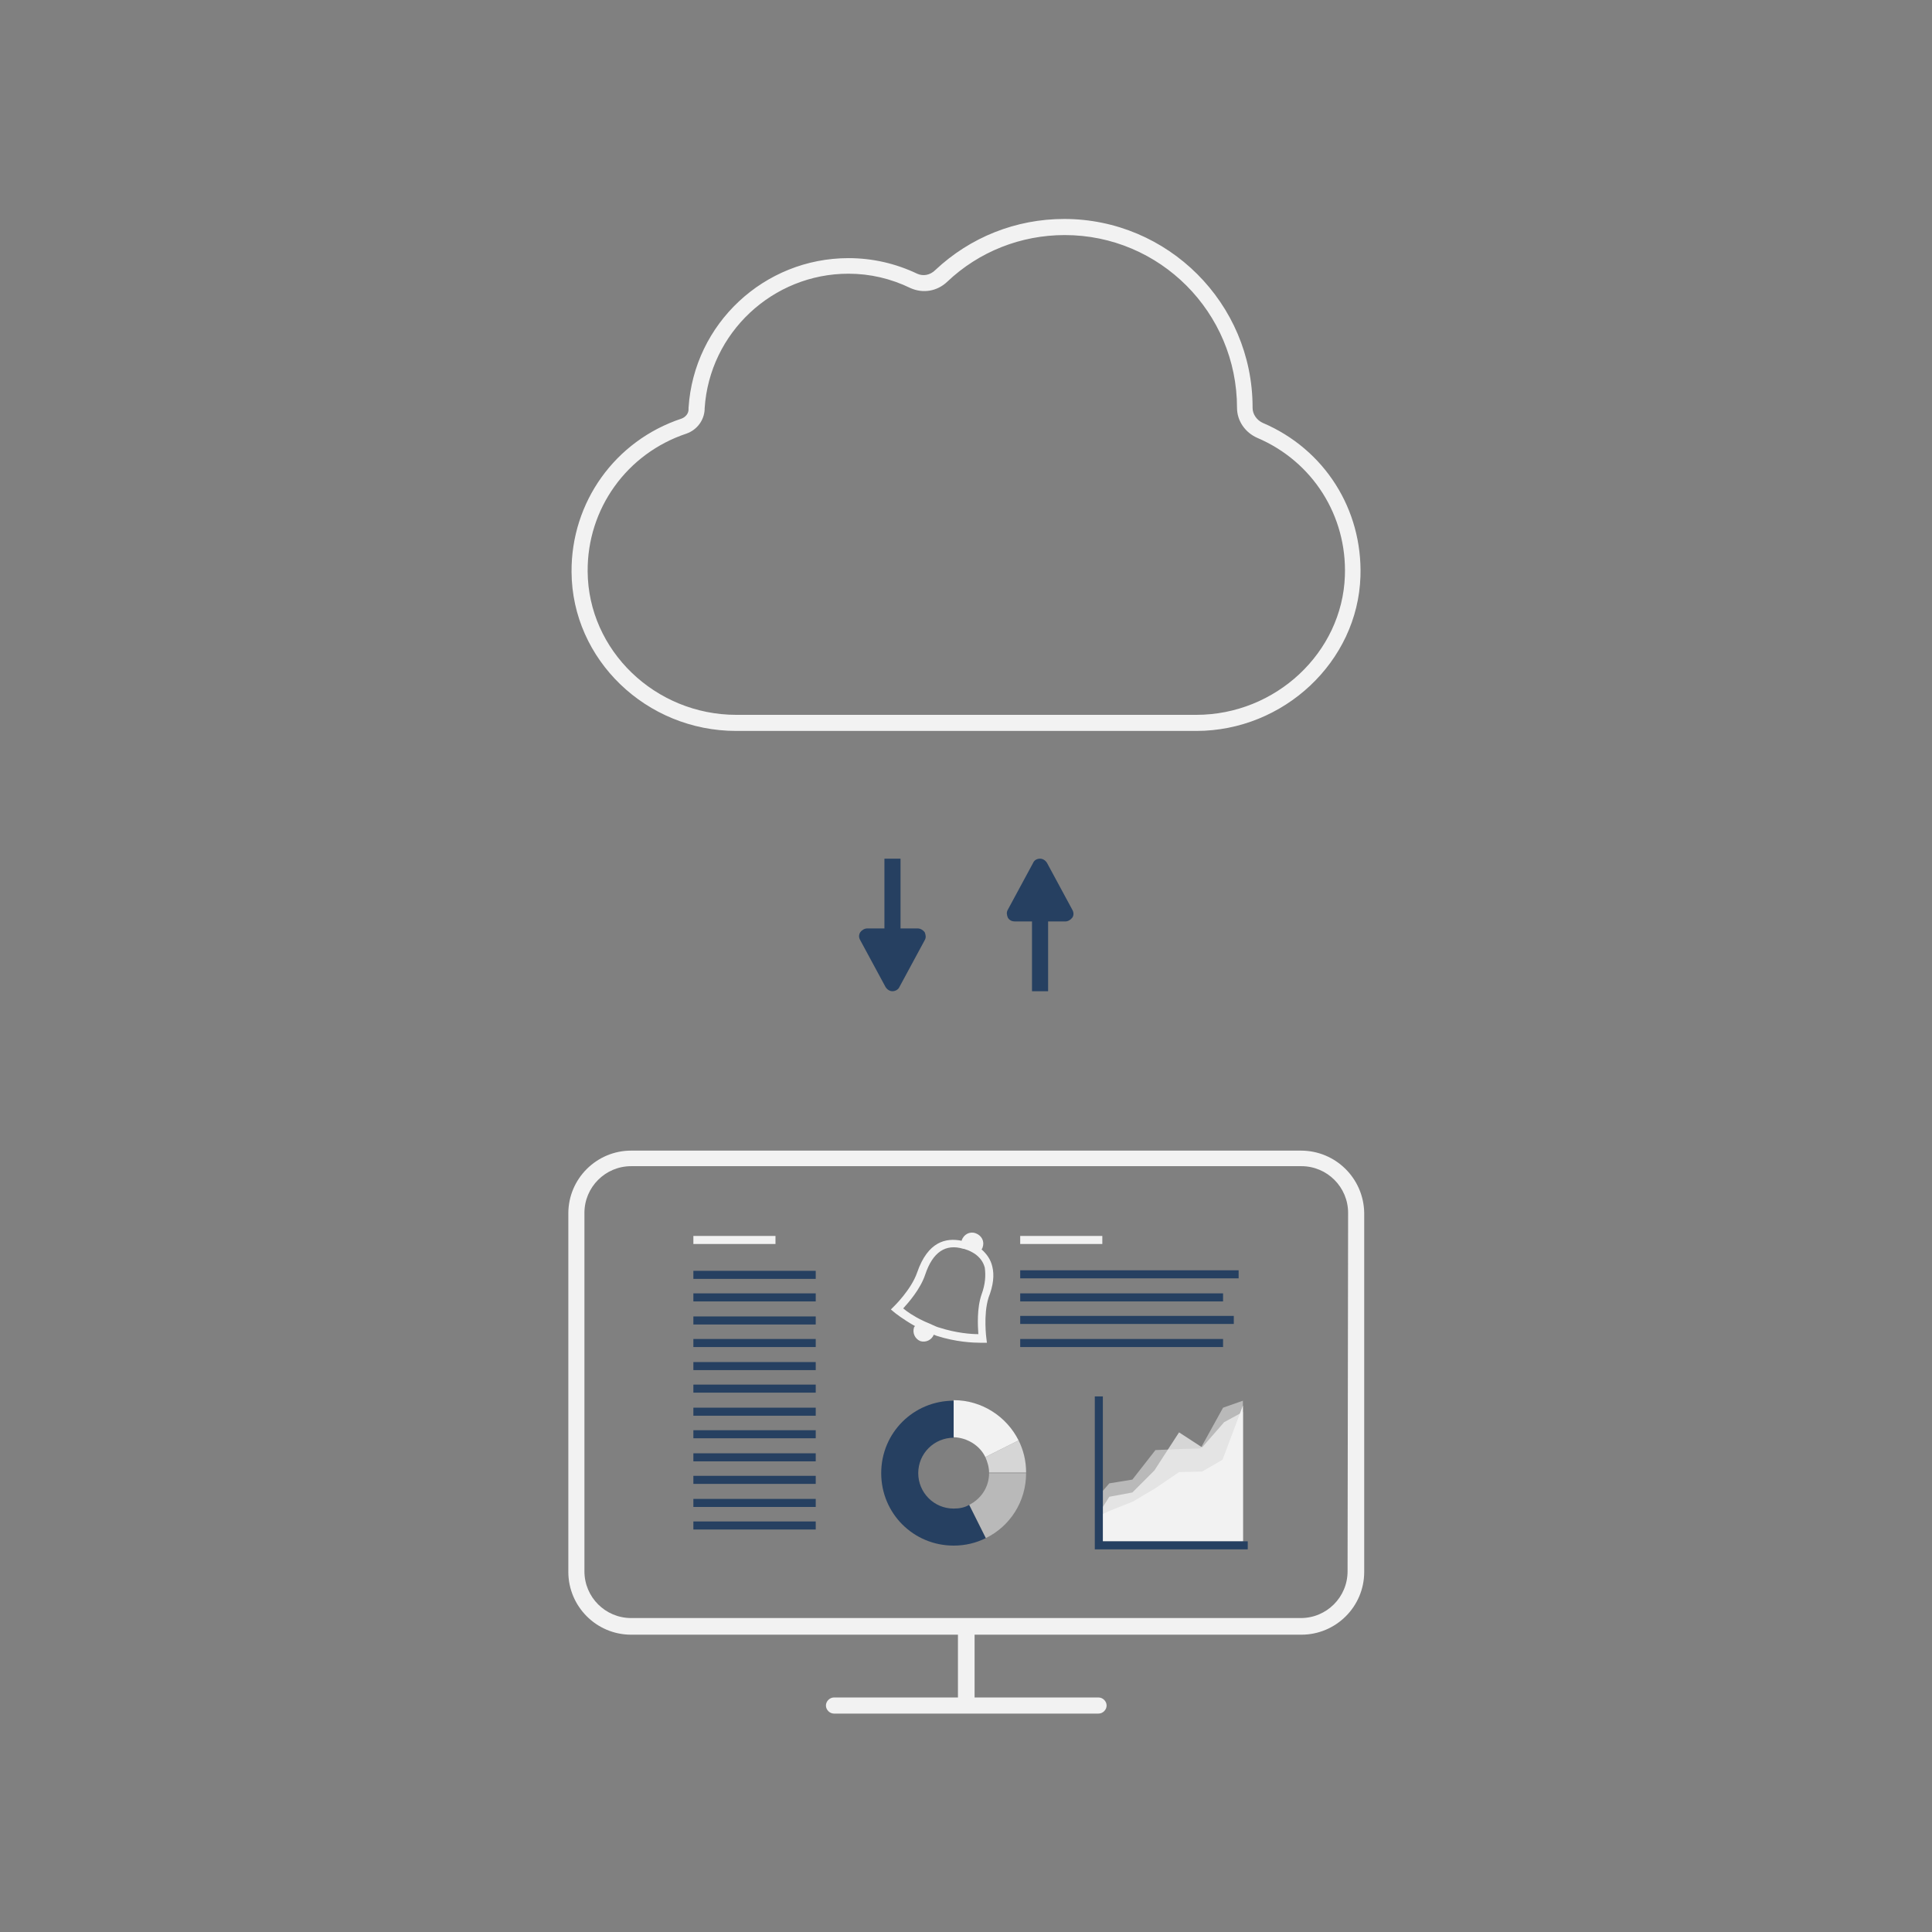 <svg version="1.1" id="HylbDMA_G" xmlns:svgjs="http://svgjs.com/svgjs" xmlns="http://www.w3.org/2000/svg" xmlns:xlink="http://www.w3.org/1999/xlink" x="0px" y="0px" viewBox="0 0 360 360" style="enable-background:new 0 0 360 360;"
preserveAspectRatio="xMinyMin"
>
    <rect x="0" y="0" width="360" height="360" fill="#808080" stroke="none"/>
    <style type="text/css">
        @-webkit-keyframes HJXgZDz0Oz_ryxS9f0dG_Animation{8.33%{-webkit-transform: translate(0px, -2px);transform: translate(0px, -2px);transform-box: fill-box;-webkit-transform-origin: 50% 50%;transform-origin: 50% 50%;}16.67%{-webkit-transform: translate(0px, 2px);transform: translate(0px, 2px);transform-box: fill-box;-webkit-transform-origin: 50% 50%;transform-origin: 50% 50%;}25%{-webkit-transform: translate(0px, -2px);transform: translate(0px, -2px);transform-box: fill-box;-webkit-transform-origin: 50% 50%;transform-origin: 50% 50%;}33.33%{-webkit-transform: translate(0px, 2px);transform: translate(0px, 2px);transform-box: fill-box;-webkit-transform-origin: 50% 50%;transform-origin: 50% 50%;}41.67%{-webkit-transform: translate(0px, -2px);transform: translate(0px, -2px);transform-box: fill-box;-webkit-transform-origin: 50% 50%;transform-origin: 50% 50%;}50%{-webkit-transform: translate(0px, 2px);transform: translate(0px, 2px);transform-box: fill-box;-webkit-transform-origin: 50% 50%;transform-origin: 50% 50%;}58.33%{-webkit-transform: translate(0px, -2px);transform: translate(0px, -2px);transform-box: fill-box;-webkit-transform-origin: 50% 50%;transform-origin: 50% 50%;}66.67%{-webkit-transform: translate(0px, 2px);transform: translate(0px, 2px);transform-box: fill-box;-webkit-transform-origin: 50% 50%;transform-origin: 50% 50%;}75%{-webkit-transform: translate(0px, -2px);transform: translate(0px, -2px);transform-box: fill-box;-webkit-transform-origin: 50% 50%;transform-origin: 50% 50%;}83.33%{-webkit-transform: translate(0px, 2px);transform: translate(0px, 2px);transform-box: fill-box;-webkit-transform-origin: 50% 50%;transform-origin: 50% 50%;}91.67%{-webkit-transform: translate(0px, -2px);transform: translate(0px, -2px);transform-box: fill-box;-webkit-transform-origin: 50% 50%;transform-origin: 50% 50%;}0%{-webkit-transform: translate(0px, -2px);transform: translate(0px, -2px);transform-box: fill-box;-webkit-transform-origin: 50% 50%;transform-origin: 50% 50%;}100%{-webkit-transform: translate(0px, -2px);transform: translate(0px, -2px);transform-box: fill-box;-webkit-transform-origin: 50% 50%;transform-origin: 50% 50%;}}@keyframes HJXgZDz0Oz_ryxS9f0dG_Animation{8.33%{-webkit-transform: translate(0px, -2px);transform: translate(0px, -2px);transform-box: fill-box;-webkit-transform-origin: 50% 50%;transform-origin: 50% 50%;}16.67%{-webkit-transform: translate(0px, 2px);transform: translate(0px, 2px);transform-box: fill-box;-webkit-transform-origin: 50% 50%;transform-origin: 50% 50%;}25%{-webkit-transform: translate(0px, -2px);transform: translate(0px, -2px);transform-box: fill-box;-webkit-transform-origin: 50% 50%;transform-origin: 50% 50%;}33.33%{-webkit-transform: translate(0px, 2px);transform: translate(0px, 2px);transform-box: fill-box;-webkit-transform-origin: 50% 50%;transform-origin: 50% 50%;}41.67%{-webkit-transform: translate(0px, -2px);transform: translate(0px, -2px);transform-box: fill-box;-webkit-transform-origin: 50% 50%;transform-origin: 50% 50%;}50%{-webkit-transform: translate(0px, 2px);transform: translate(0px, 2px);transform-box: fill-box;-webkit-transform-origin: 50% 50%;transform-origin: 50% 50%;}58.33%{-webkit-transform: translate(0px, -2px);transform: translate(0px, -2px);transform-box: fill-box;-webkit-transform-origin: 50% 50%;transform-origin: 50% 50%;}66.67%{-webkit-transform: translate(0px, 2px);transform: translate(0px, 2px);transform-box: fill-box;-webkit-transform-origin: 50% 50%;transform-origin: 50% 50%;}75%{-webkit-transform: translate(0px, -2px);transform: translate(0px, -2px);transform-box: fill-box;-webkit-transform-origin: 50% 50%;transform-origin: 50% 50%;}83.33%{-webkit-transform: translate(0px, 2px);transform: translate(0px, 2px);transform-box: fill-box;-webkit-transform-origin: 50% 50%;transform-origin: 50% 50%;}91.67%{-webkit-transform: translate(0px, -2px);transform: translate(0px, -2px);transform-box: fill-box;-webkit-transform-origin: 50% 50%;transform-origin: 50% 50%;}0%{-webkit-transform: translate(0px, -2px);transform: translate(0px, -2px);transform-box: fill-box;-webkit-transform-origin: 50% 50%;transform-origin: 50% 50%;}100%{-webkit-transform: translate(0px, -2px);transform: translate(0px, -2px);transform-box: fill-box;-webkit-transform-origin: 50% 50%;transform-origin: 50% 50%;}}@-webkit-keyframes ByWlbDM0_z_HkIecfRdf_Animation{16.67%{-webkit-transform: translate(0px, -2px);transform: translate(0px, -2px);transform-box: fill-box;-webkit-transform-origin: 50% 50%;transform-origin: 50% 50%;}25%{-webkit-transform: translate(0px, 2px);transform: translate(0px, 2px);transform-box: fill-box;-webkit-transform-origin: 50% 50%;transform-origin: 50% 50%;}33.33%{-webkit-transform: translate(0px, -2px);transform: translate(0px, -2px);transform-box: fill-box;-webkit-transform-origin: 50% 50%;transform-origin: 50% 50%;}41.67%{-webkit-transform: translate(0px, 2px);transform: translate(0px, 2px);transform-box: fill-box;-webkit-transform-origin: 50% 50%;transform-origin: 50% 50%;}50%{-webkit-transform: translate(0px, -2px);transform: translate(0px, -2px);transform-box: fill-box;-webkit-transform-origin: 50% 50%;transform-origin: 50% 50%;}58.33%{-webkit-transform: translate(0px, 2px);transform: translate(0px, 2px);transform-box: fill-box;-webkit-transform-origin: 50% 50%;transform-origin: 50% 50%;}66.67%{-webkit-transform: translate(0px, -2px);transform: translate(0px, -2px);transform-box: fill-box;-webkit-transform-origin: 50% 50%;transform-origin: 50% 50%;}75%{-webkit-transform: translate(0px, 2px);transform: translate(0px, 2px);transform-box: fill-box;-webkit-transform-origin: 50% 50%;transform-origin: 50% 50%;}83.33%{-webkit-transform: translate(0px, -2px);transform: translate(0px, -2px);transform-box: fill-box;-webkit-transform-origin: 50% 50%;transform-origin: 50% 50%;}0%{-webkit-transform: translate(0px, -2px);transform: translate(0px, -2px);transform-box: fill-box;-webkit-transform-origin: 50% 50%;transform-origin: 50% 50%;}100%{-webkit-transform: translate(0px, -2px);transform: translate(0px, -2px);transform-box: fill-box;-webkit-transform-origin: 50% 50%;transform-origin: 50% 50%;}}@keyframes ByWlbDM0_z_HkIecfRdf_Animation{16.67%{-webkit-transform: translate(0px, -2px);transform: translate(0px, -2px);transform-box: fill-box;-webkit-transform-origin: 50% 50%;transform-origin: 50% 50%;}25%{-webkit-transform: translate(0px, 2px);transform: translate(0px, 2px);transform-box: fill-box;-webkit-transform-origin: 50% 50%;transform-origin: 50% 50%;}33.33%{-webkit-transform: translate(0px, -2px);transform: translate(0px, -2px);transform-box: fill-box;-webkit-transform-origin: 50% 50%;transform-origin: 50% 50%;}41.67%{-webkit-transform: translate(0px, 2px);transform: translate(0px, 2px);transform-box: fill-box;-webkit-transform-origin: 50% 50%;transform-origin: 50% 50%;}50%{-webkit-transform: translate(0px, -2px);transform: translate(0px, -2px);transform-box: fill-box;-webkit-transform-origin: 50% 50%;transform-origin: 50% 50%;}58.33%{-webkit-transform: translate(0px, 2px);transform: translate(0px, 2px);transform-box: fill-box;-webkit-transform-origin: 50% 50%;transform-origin: 50% 50%;}66.67%{-webkit-transform: translate(0px, -2px);transform: translate(0px, -2px);transform-box: fill-box;-webkit-transform-origin: 50% 50%;transform-origin: 50% 50%;}75%{-webkit-transform: translate(0px, 2px);transform: translate(0px, 2px);transform-box: fill-box;-webkit-transform-origin: 50% 50%;transform-origin: 50% 50%;}83.33%{-webkit-transform: translate(0px, -2px);transform: translate(0px, -2px);transform-box: fill-box;-webkit-transform-origin: 50% 50%;transform-origin: 50% 50%;}0%{-webkit-transform: translate(0px, -2px);transform: translate(0px, -2px);transform-box: fill-box;-webkit-transform-origin: 50% 50%;transform-origin: 50% 50%;}100%{-webkit-transform: translate(0px, -2px);transform: translate(0px, -2px);transform-box: fill-box;-webkit-transform-origin: 50% 50%;transform-origin: 50% 50%;}}@-webkit-keyframes ByWlbDM0_z_Animation{16.67%{opacity: 0;transform-box: fill-box;-webkit-transform-origin: 50% 50%;transform-origin: 50% 50%;}25%{opacity: 1;transform-box: fill-box;-webkit-transform-origin: 50% 50%;transform-origin: 50% 50%;}33.33%{opacity: 0;transform-box: fill-box;-webkit-transform-origin: 50% 50%;transform-origin: 50% 50%;}41.67%{opacity: 1;transform-box: fill-box;-webkit-transform-origin: 50% 50%;transform-origin: 50% 50%;}50%{opacity: 0;transform-box: fill-box;-webkit-transform-origin: 50% 50%;transform-origin: 50% 50%;}58.33%{opacity: 1;transform-box: fill-box;-webkit-transform-origin: 50% 50%;transform-origin: 50% 50%;}66.67%{opacity: 0;transform-box: fill-box;-webkit-transform-origin: 50% 50%;transform-origin: 50% 50%;}75%{opacity: 1;transform-box: fill-box;-webkit-transform-origin: 50% 50%;transform-origin: 50% 50%;}83.33%{opacity: 0;transform-box: fill-box;-webkit-transform-origin: 50% 50%;transform-origin: 50% 50%;}0%{opacity: 0;transform-box: fill-box;-webkit-transform-origin: 50% 50%;transform-origin: 50% 50%;}100%{opacity: 0;transform-box: fill-box;-webkit-transform-origin: 50% 50%;transform-origin: 50% 50%;}}@keyframes ByWlbDM0_z_Animation{16.67%{opacity: 0;transform-box: fill-box;-webkit-transform-origin: 50% 50%;transform-origin: 50% 50%;}25%{opacity: 1;transform-box: fill-box;-webkit-transform-origin: 50% 50%;transform-origin: 50% 50%;}33.33%{opacity: 0;transform-box: fill-box;-webkit-transform-origin: 50% 50%;transform-origin: 50% 50%;}41.67%{opacity: 1;transform-box: fill-box;-webkit-transform-origin: 50% 50%;transform-origin: 50% 50%;}50%{opacity: 0;transform-box: fill-box;-webkit-transform-origin: 50% 50%;transform-origin: 50% 50%;}58.33%{opacity: 1;transform-box: fill-box;-webkit-transform-origin: 50% 50%;transform-origin: 50% 50%;}66.67%{opacity: 0;transform-box: fill-box;-webkit-transform-origin: 50% 50%;transform-origin: 50% 50%;}75%{opacity: 1;transform-box: fill-box;-webkit-transform-origin: 50% 50%;transform-origin: 50% 50%;}83.33%{opacity: 0;transform-box: fill-box;-webkit-transform-origin: 50% 50%;transform-origin: 50% 50%;}0%{opacity: 0;transform-box: fill-box;-webkit-transform-origin: 50% 50%;transform-origin: 50% 50%;}100%{opacity: 0;transform-box: fill-box;-webkit-transform-origin: 50% 50%;transform-origin: 50% 50%;}}@-webkit-keyframes HJXgZDz0Oz_Animation{14.44%{opacity: 0;transform-box: fill-box;-webkit-transform-origin: 50% 50%;transform-origin: 50% 50%;}16.67%{opacity: 1;transform-box: fill-box;-webkit-transform-origin: 50% 50%;transform-origin: 50% 50%;}25%{opacity: 0;transform-box: fill-box;-webkit-transform-origin: 50% 50%;transform-origin: 50% 50%;}33.33%{opacity: 1;transform-box: fill-box;-webkit-transform-origin: 50% 50%;transform-origin: 50% 50%;}41.67%{opacity: 0;transform-box: fill-box;-webkit-transform-origin: 50% 50%;transform-origin: 50% 50%;}50%{opacity: 1;transform-box: fill-box;-webkit-transform-origin: 50% 50%;transform-origin: 50% 50%;}58.33%{opacity: 0;transform-box: fill-box;-webkit-transform-origin: 50% 50%;transform-origin: 50% 50%;}66.67%{opacity: 1;transform-box: fill-box;-webkit-transform-origin: 50% 50%;transform-origin: 50% 50%;}75%{opacity: 0;transform-box: fill-box;-webkit-transform-origin: 50% 50%;transform-origin: 50% 50%;}83.33%{opacity: 1;transform-box: fill-box;-webkit-transform-origin: 50% 50%;transform-origin: 50% 50%;}85.56%{opacity: 0;transform-box: fill-box;-webkit-transform-origin: 50% 50%;transform-origin: 50% 50%;}0%{opacity: 0;transform-box: fill-box;-webkit-transform-origin: 50% 50%;transform-origin: 50% 50%;}100%{opacity: 0;transform-box: fill-box;-webkit-transform-origin: 50% 50%;transform-origin: 50% 50%;}}@keyframes HJXgZDz0Oz_Animation{14.44%{opacity: 0;transform-box: fill-box;-webkit-transform-origin: 50% 50%;transform-origin: 50% 50%;}16.67%{opacity: 1;transform-box: fill-box;-webkit-transform-origin: 50% 50%;transform-origin: 50% 50%;}25%{opacity: 0;transform-box: fill-box;-webkit-transform-origin: 50% 50%;transform-origin: 50% 50%;}33.33%{opacity: 1;transform-box: fill-box;-webkit-transform-origin: 50% 50%;transform-origin: 50% 50%;}41.67%{opacity: 0;transform-box: fill-box;-webkit-transform-origin: 50% 50%;transform-origin: 50% 50%;}50%{opacity: 1;transform-box: fill-box;-webkit-transform-origin: 50% 50%;transform-origin: 50% 50%;}58.33%{opacity: 0;transform-box: fill-box;-webkit-transform-origin: 50% 50%;transform-origin: 50% 50%;}66.67%{opacity: 1;transform-box: fill-box;-webkit-transform-origin: 50% 50%;transform-origin: 50% 50%;}75%{opacity: 0;transform-box: fill-box;-webkit-transform-origin: 50% 50%;transform-origin: 50% 50%;}83.33%{opacity: 1;transform-box: fill-box;-webkit-transform-origin: 50% 50%;transform-origin: 50% 50%;}85.56%{opacity: 0;transform-box: fill-box;-webkit-transform-origin: 50% 50%;transform-origin: 50% 50%;}0%{opacity: 0;transform-box: fill-box;-webkit-transform-origin: 50% 50%;transform-origin: 50% 50%;}100%{opacity: 0;transform-box: fill-box;-webkit-transform-origin: 50% 50%;transform-origin: 50% 50%;}}@-webkit-keyframes B1Be-wzCdz_Animation{0%{opacity: 0;transform-box: fill-box;-webkit-transform-origin: 50% 50%;transform-origin: 50% 50%;}12.22%{opacity: 0;transform-box: fill-box;-webkit-transform-origin: 50% 50%;transform-origin: 50% 50%;}16.67%{opacity: 1;transform-box: fill-box;-webkit-transform-origin: 50% 50%;transform-origin: 50% 50%;}83.33%{opacity: 1;transform-box: fill-box;-webkit-transform-origin: 50% 50%;transform-origin: 50% 50%;}87.78%{opacity: 0;transform-box: fill-box;-webkit-transform-origin: 50% 50%;transform-origin: 50% 50%;}100%{opacity: 0;transform-box: fill-box;-webkit-transform-origin: 50% 50%;transform-origin: 50% 50%;}}@keyframes B1Be-wzCdz_Animation{0%{opacity: 0;transform-box: fill-box;-webkit-transform-origin: 50% 50%;transform-origin: 50% 50%;}12.22%{opacity: 0;transform-box: fill-box;-webkit-transform-origin: 50% 50%;transform-origin: 50% 50%;}16.67%{opacity: 1;transform-box: fill-box;-webkit-transform-origin: 50% 50%;transform-origin: 50% 50%;}83.33%{opacity: 1;transform-box: fill-box;-webkit-transform-origin: 50% 50%;transform-origin: 50% 50%;}87.78%{opacity: 0;transform-box: fill-box;-webkit-transform-origin: 50% 50%;transform-origin: 50% 50%;}100%{opacity: 0;transform-box: fill-box;-webkit-transform-origin: 50% 50%;transform-origin: 50% 50%;}}@-webkit-keyframes B1Be-wzCdz_HyIcvGCuz_Animation{0%{-webkit-transform: translate(-180px, 0px);transform: translate(-180px, 0px);transform-box: fill-box;-webkit-transform-origin: 50% 50%;transform-origin: 50% 50%;}8.33%{-webkit-transform: translate(-180px, 0px);transform: translate(-180px, 0px);transform-box: fill-box;-webkit-transform-origin: 50% 50%;transform-origin: 50% 50%;}16.67%{-webkit-transform: translate(0px, 0px);transform: translate(0px, 0px);transform-box: fill-box;-webkit-transform-origin: 50% 50%;transform-origin: 50% 50%;}83.33%{-webkit-transform: translate(0px, 0px);transform: translate(0px, 0px);transform-box: fill-box;-webkit-transform-origin: 50% 50%;transform-origin: 50% 50%;}91.67%{-webkit-transform: translate(180px, 0px);transform: translate(180px, 0px);transform-box: fill-box;-webkit-transform-origin: 50% 50%;transform-origin: 50% 50%;}100%{-webkit-transform: translate(180px, 0px);transform: translate(180px, 0px);transform-box: fill-box;-webkit-transform-origin: 50% 50%;transform-origin: 50% 50%;}}@keyframes B1Be-wzCdz_HyIcvGCuz_Animation{0%{-webkit-transform: translate(-180px, 0px);transform: translate(-180px, 0px);transform-box: fill-box;-webkit-transform-origin: 50% 50%;transform-origin: 50% 50%;}8.33%{-webkit-transform: translate(-180px, 0px);transform: translate(-180px, 0px);transform-box: fill-box;-webkit-transform-origin: 50% 50%;transform-origin: 50% 50%;}16.67%{-webkit-transform: translate(0px, 0px);transform: translate(0px, 0px);transform-box: fill-box;-webkit-transform-origin: 50% 50%;transform-origin: 50% 50%;}83.33%{-webkit-transform: translate(0px, 0px);transform: translate(0px, 0px);transform-box: fill-box;-webkit-transform-origin: 50% 50%;transform-origin: 50% 50%;}91.67%{-webkit-transform: translate(180px, 0px);transform: translate(180px, 0px);transform-box: fill-box;-webkit-transform-origin: 50% 50%;transform-origin: 50% 50%;}100%{-webkit-transform: translate(180px, 0px);transform: translate(180px, 0px);transform-box: fill-box;-webkit-transform-origin: 50% 50%;transform-origin: 50% 50%;}}@-webkit-keyframes rJxfg-vzRuG_rk8MvGCdG_Animation{0%{-webkit-transform: translate(0px, 0px);transform: translate(0px, 0px);transform-box: fill-box;-webkit-transform-origin: 50% 50%;transform-origin: 50% 50%;}8.33%{-webkit-transform: translate(0px, -5px);transform: translate(0px, -5px);transform-box: fill-box;-webkit-transform-origin: 50% 50%;transform-origin: 50% 50%;}25%{-webkit-transform: translate(0px, 5px);transform: translate(0px, 5px);transform-box: fill-box;-webkit-transform-origin: 50% 50%;transform-origin: 50% 50%;}41.67%{-webkit-transform: translate(0px, -5px);transform: translate(0px, -5px);transform-box: fill-box;-webkit-transform-origin: 50% 50%;transform-origin: 50% 50%;}58.33%{-webkit-transform: translate(0px, 5px);transform: translate(0px, 5px);transform-box: fill-box;-webkit-transform-origin: 50% 50%;transform-origin: 50% 50%;}75%{-webkit-transform: translate(0px, -5px);transform: translate(0px, -5px);transform-box: fill-box;-webkit-transform-origin: 50% 50%;transform-origin: 50% 50%;}91.67%{-webkit-transform: translate(0px, 5px);transform: translate(0px, 5px);transform-box: fill-box;-webkit-transform-origin: 50% 50%;transform-origin: 50% 50%;}100%{-webkit-transform: translate(0px, 0px);transform: translate(0px, 0px);transform-box: fill-box;-webkit-transform-origin: 50% 50%;transform-origin: 50% 50%;}}@keyframes rJxfg-vzRuG_rk8MvGCdG_Animation{0%{-webkit-transform: translate(0px, 0px);transform: translate(0px, 0px);transform-box: fill-box;-webkit-transform-origin: 50% 50%;transform-origin: 50% 50%;}8.33%{-webkit-transform: translate(0px, -5px);transform: translate(0px, -5px);transform-box: fill-box;-webkit-transform-origin: 50% 50%;transform-origin: 50% 50%;}25%{-webkit-transform: translate(0px, 5px);transform: translate(0px, 5px);transform-box: fill-box;-webkit-transform-origin: 50% 50%;transform-origin: 50% 50%;}41.67%{-webkit-transform: translate(0px, -5px);transform: translate(0px, -5px);transform-box: fill-box;-webkit-transform-origin: 50% 50%;transform-origin: 50% 50%;}58.33%{-webkit-transform: translate(0px, 5px);transform: translate(0px, 5px);transform-box: fill-box;-webkit-transform-origin: 50% 50%;transform-origin: 50% 50%;}75%{-webkit-transform: translate(0px, -5px);transform: translate(0px, -5px);transform-box: fill-box;-webkit-transform-origin: 50% 50%;transform-origin: 50% 50%;}91.67%{-webkit-transform: translate(0px, 5px);transform: translate(0px, 5px);transform-box: fill-box;-webkit-transform-origin: 50% 50%;transform-origin: 50% 50%;}100%{-webkit-transform: translate(0px, 0px);transform: translate(0px, 0px);transform-box: fill-box;-webkit-transform-origin: 50% 50%;transform-origin: 50% 50%;}}#HylbDMA_G *{-webkit-animation-duration: 6s;animation-duration: 6s;-webkit-animation-iteration-count: infinite;animation-iteration-count: infinite;-webkit-animation-timing-function: cubic-bezier(0, 0, 1, 1);animation-timing-function: cubic-bezier(0, 0, 1, 1);}#H1Ge-PMRuM{fill: #264061;}#BJVl-wf0dz{fill: #264061;}#BJPl-PMCdz{fill: #F2F2F2;}#S1olZDM0uz{fill: #F2F2F2;}#BkpgWwMRuf{opacity: 0.75;fill: #F2F2F2;enable-background: new;}#S1kxxbDz0dz{opacity: 0.5;fill: #F2F2F2;enable-background: new;}#SkxexWPGAOG{fill: #264061;}#HkfgxZwGAdf{fill: #264061;}#HJ7eg-vGRuf{fill: #F2F2F2;}#r1EggWvfAdG{opacity: 0.5;fill: #F2F2F2;enable-background: new;}#SJHxe-PMR_M{opacity: 0.75;fill: #F2F2F2;enable-background: new;}#H1cll-wzROz{fill: none;}#Bkogl-vzAuz{fill: #F2F2F2;}#r12geWvfCdG{fill: #F2F2F2;}#r16xeZwz0Oz{fill: #264061;}#SJ0llWPG0_G{fill: #264061;}#H11WeZDGC_f{fill: #264061;}#BJxWxWDMA_M{fill: #264061;}#SJmZgbPGAdG{fill: #264061;}#B1VZlWPGAuG{fill: #264061;}#S1B-xZvMA_f{fill: #264061;}#Hk8bxZPfA_M{fill: #264061;}#r1P-gZvf0_G{fill: #264061;}#rJ_ZebwGAuM{fill: #264061;}#HktbgZDMA_z{fill: #264061;}#By5-lbvfRdf{fill: #264061;}#BJobxbDz0dM{fill: #264061;}#S1hWgbPGCuz{fill: #264061;}#r1aWlWwfAdz{fill: #264061;}#SkC-lWPz0dz{fill: #264061;}#rJJzeWwMA_z{fill: #F2F2F2;}#BkfMl-vGAuz{fill: #F2F2F2;}#rJxfg-vzRuG_rk8MvGCdG{-webkit-animation-name: rJxfg-vzRuG_rk8MvGCdG_Animation;animation-name: rJxfg-vzRuG_rk8MvGCdG_Animation;}#B1Be-wzCdz_HyIcvGCuz{-webkit-animation-name: B1Be-wzCdz_HyIcvGCuz_Animation;animation-name: B1Be-wzCdz_HyIcvGCuz_Animation;-webkit-animation-timing-function: cubic-bezier(0.42, 0, 0.58, 1);animation-timing-function: cubic-bezier(0.42, 0, 0.58, 1);}#B1Be-wzCdz{-webkit-animation-name: B1Be-wzCdz_Animation;animation-name: B1Be-wzCdz_Animation;-webkit-animation-timing-function: cubic-bezier(0.42, 0, 0.58, 1);animation-timing-function: cubic-bezier(0.42, 0, 0.58, 1);}#HJXgZDz0Oz{-webkit-animation-name: HJXgZDz0Oz_Animation;animation-name: HJXgZDz0Oz_Animation;}#ByWlbDM0_z{-webkit-animation-name: ByWlbDM0_z_Animation;animation-name: ByWlbDM0_z_Animation;}#ByWlbDM0_z_HkIecfRdf{-webkit-animation-name: ByWlbDM0_z_HkIecfRdf_Animation;animation-name: ByWlbDM0_z_HkIecfRdf_Animation;}#HJXgZDz0Oz_ryxS9f0dG{-webkit-animation-name: HJXgZDz0Oz_ryxS9f0dG_Animation;animation-name: HJXgZDz0Oz_ryxS9f0dG_Animation;}
    </style>
    <g id="BkelWvG0OM" class="">
        <g id="ByWlbDM0_z_HkIecfRdf" data-animator-group="true" data-animator-type="0">
            <g id="ByWlbDM0_z">
                <path id="H1Ge-PMRuM" d="M199.8,169.5l-4.7-8.7c-0.3-0.5-0.8-0.8-1.3-0.8c-0.6,0-1.1,0.3-1.3,0.8l-4.7,8.7&#10;&#9;&#9;&#9;c-0.3,0.5-0.2,1,0,1.5c0.3,0.5,0.8,0.7,1.3,0.7h3.2v13h3v-13h3.2c0.5,0,1-0.3,1.3-0.7S200.1,170,199.8,169.5z"/>
            </g>
        </g>
        <g id="HJXgZDz0Oz_ryxS9f0dG" data-animator-group="true" data-animator-type="0">
            <g id="HJXgZDz0Oz">
                <path id="BJVl-wf0dz" d="M171,173h-3.2v-13h-3v13h-3.2c-0.5,0-1,0.3-1.3,0.7c-0.3,0.5-0.3,1,0,1.5l4.7,8.7&#10;&#9;&#9;&#9;c0.3,0.5,0.8,0.8,1.3,0.8s1.1-0.3,1.3-0.8l4.7-8.7c0.3-0.5,0.2-1,0-1.5C172,173.3,171.5,173,171,173z"/>
            </g>
        </g>
    </g>
    <g id="B1Be-wzCdz_HyIcvGCuz" data-animator-group="true" data-animator-type="0">
        <g id="B1Be-wzCdz">
            <g id="SyUx-vfROM">
                <path id="BJPl-PMCdz" d="M242.4,214.4H117.6c-6.4,0-11.7,5.2-11.7,11.7v66.8c0,6.4,5.2,11.7,11.7,11.7h60.9v11.7&#10;&#9;&#9;&#9;h-23.1c-0.8,0-1.5,0.7-1.5,1.5s0.7,1.5,1.5,1.5h49.3c0.8,0,1.5-0.7,1.5-1.5s-0.7-1.5-1.5-1.5h-23.1v-11.7h60.9&#10;&#9;&#9;&#9;c6.4,0,11.7-5.2,11.7-11.7V226C254.1,219.6,248.9,214.4,242.4,214.4z M251.1,292.8c0,4.8-3.9,8.7-8.7,8.7H117.6&#10;&#9;&#9;&#9;c-4.8,0-8.7-3.9-8.7-8.7V226c0-4.8,3.9-8.7,8.7-8.7h124.9c4.8,0,8.7,3.9,8.7,8.7L251.1,292.8L251.1,292.8z"/>
                <g id="rJ_eZPMAOG">
                    <g id="SkKxbDfRdf">
                        <g id="r19eZvzAOz">
                            <polygon id="S1olZDM0uz" points="231.6,287.2 231.6,261.9 227.8,272 224,274.2 219.7,274.3 215.3,277.3 &#10;&#9;&#9;&#9;&#9;&#9;&#9;211.1,279.8 206.8,281.5 205.5,282.1 205.5,287.2 &#9;&#9;&#9;&#9;&#9;"/>
                            <g id="Hk3e-wfCdM">
                                <polygon id="BkpgWwMRuf" points="205.5,287.2 231.6,287.2 231.6,263.1 228.1,265 224,269.7 219.7,266.9 &#10;&#9;&#9;&#9;&#9;&#9;&#9;&#9;215.1,274 211,278.1 206.7,278.9 205.5,280.8 205.5,282.1 &#9;&#9;&#9;&#9;&#9;&#9;"/>
                                <g id="ByRx-wfCdz">
                                    <polygon id="S1kxxbDz0dz" points="231.6,287.2 231.6,261 227.9,262.3 223.7,269.9 219.9,270 215.3,270.2 &#10;&#9;&#9;&#9;&#9;&#9;&#9;&#9;&#9;211,275.7 206.7,276.4 205.5,277.8 205.5,287.2 &#9;&#9;&#9;&#9;&#9;&#9;&#9;"/>
                                    <polygon id="SkxexWPGAOG" points="205.5,287.2 205.5,260.2 204,260.2 204,288.7 232.5,288.7 232.5,287.2 &#9;&#9;&#9;&#9;&#9;&#9;&#9;&#10;&#9;&#9;&#9;&#9;&#9;&#9;&#9;&#9;"/>
                                </g>
                            </g>
                        </g>
                        <g id="H1bee-PzCOz">
                            <path id="HkfgxZwGAdf" d="M177.7,281.1c-3.7,0-6.6-3-6.6-6.6c0-3.7,3-6.6,6.6-6.6V261c-7.5,0-13.5,6-13.5,13.5&#10;&#9;&#9;&#9;&#9;&#9;&#9;s6,13.5,13.5,13.5c2.2,0,4.2-0.5,6-1.4l-3.1-6.2C179.8,280.9,178.8,281.1,177.7,281.1z"/>
                            <path id="HJ7eg-vGRuf" d="M183.6,271.5l6.2-3.1c-2.2-4.4-6.8-7.5-12.1-7.5v6.9&#10;&#9;&#9;&#9;&#9;&#9;&#9;C180.3,267.9,182.6,269.4,183.6,271.5z"/>
                            <path id="r1EggWvfAdG" d="M191.2,274.5h-6.9c0,2.6-1.5,4.8-3.7,5.9l3.1,6.2C188.2,284.4,191.2,279.8,191.2,274.5z"/>
                            <path id="SJHxe-PMR_M" d="M183.6,271.5c0.4,0.9,0.7,1.9,0.7,2.9h6.9c0-2.2-0.5-4.2-1.4-6L183.6,271.5z"/>
                        </g>
                    </g>
                    <g id="SJ8eebvzCuz">
                        <g id="BJPxg-wMRdz">
                            <g id="HkdelbDzRdz">
                                <g id="ryFgl-DzCOz">
                                    <path id="H1cll-wzROz" d="M172.9,246.2c0.4,0.1,0.7,0.4,0.9,0.7c0.4,0.2,0.8,0.3,1.3,0.5c3.1,1,5.9,1.2,7.2,1.2&#10;&#9;&#9;&#9;&#9;&#9;&#9;&#9;&#9;c-0.1-1.5-0.3-4.8,0.6-7.4c0.7-1.9,0.8-3.5,0.5-4.8c-0.3-1.1-0.9-2-1.9-2.6c-0.5-0.3-1-0.6-1.7-0.8c-0.1,0-0.2-0.1-0.4-0.1&#10;&#9;&#9;&#9;&#9;&#9;&#9;&#9;&#9;c-3.3-1-5.7,0.6-7.1,4.8c-0.9,2.7-3,5.1-4.1,6.3c0.7,0.5,2,1.4,3.7,2.3C172.3,246.1,172.6,246.1,172.9,246.2z"/>
                                    <path id="Bkogl-vzAuz" d="M184.9,236c-0.3-1.3-1-2.3-2-3.2c0.1-0.1,0.2-0.3,0.2-0.4c0.4-1.1-0.2-2.2-1.3-2.6&#10;&#9;&#9;&#9;&#9;&#9;&#9;&#9;&#9;c-1.1-0.4-2.2,0.2-2.6,1.3v0.1c-2.9-0.6-6.3,0.1-8.3,5.9c-1.1,3.2-4.3,6.3-4.3,6.3L166,244l0.6,0.5c0.1,0.1,1.6,1.3,3.9,2.6&#10;&#9;&#9;&#9;&#9;&#9;&#9;&#9;&#9;c-0.1,0.1-0.2,0.2-0.2,0.3c-0.3,1,0.2,2.1,1.2,2.5c1,0.3,2.1-0.2,2.5-1.2l0,0c0.2,0.1,0.3,0.1,0.5,0.2c3.7,1.2,7,1.3,8.1,1.3&#10;&#9;&#9;&#9;&#9;&#9;&#9;&#9;&#9;c0.3,0,0.4,0,0.5,0h0.8l-0.1-0.8c0,0-0.6-4.4,0.4-7.6C185.1,239.5,185.3,237.6,184.9,236z M182.9,241.2&#10;&#9;&#9;&#9;&#9;&#9;&#9;&#9;&#9;c-0.9,2.6-0.7,5.9-0.6,7.4c-1.3,0-4.1-0.2-7.2-1.2c-0.4-0.1-0.9-0.3-1.3-0.5c-0.6-0.3-1.2-0.5-1.8-0.8&#10;&#9;&#9;&#9;&#9;&#9;&#9;&#9;&#9;c-1.7-0.8-3-1.7-3.7-2.3c1-1.1,3.2-3.6,4.1-6.3c1.4-4.2,3.8-5.8,7.1-4.8c0.1,0,0.2,0,0.4,0.1c0.7,0.2,1.2,0.5,1.7,0.8&#10;&#9;&#9;&#9;&#9;&#9;&#9;&#9;&#9;c1,0.7,1.6,1.5,1.9,2.6C183.7,237.7,183.6,239.3,182.9,241.2z"/>
                                </g>
                            </g>
                        </g>
                        <rect id="r12geWvfCdG" x="190.1" y="230.3" width="15.3" height="1.5"/>
                        <rect id="r16xeZwz0Oz" x="190.1" y="236.7" width="40.7" height="1.5"/>
                        <rect id="SJ0llWPG0_G" x="190.1" y="245.2" width="39.8" height="1.5"/>
                        <rect id="H11WeZDGC_f" x="190.1" y="241" width="37.8" height="1.5"/>
                        <rect id="BJxWxWDMA_M" x="190.1" y="249.5" width="37.8" height="1.5"/>
                    </g>
                    <g id="BJ-be-vfC_f">
                        <g id="BkMZgWPMRuz">
                            <rect id="SJmZgbPGAdG" x="129.2" y="236.8" width="22.8" height="1.5"/>
                            <rect id="B1VZlWPGAuG" x="129.2" y="241" width="22.8" height="1.5"/>
                            <rect id="S1B-xZvMA_f" x="129.2" y="245.3" width="22.8" height="1.5"/>
                            <rect id="Hk8bxZPfA_M" x="129.2" y="249.5" width="22.8" height="1.5"/>
                            <rect id="r1P-gZvf0_G" x="129.2" y="253.8" width="22.8" height="1.5"/>
                            <rect id="rJ_ZebwGAuM" x="129.2" y="258" width="22.8" height="1.5"/>
                            <rect id="HktbgZDMA_z" x="129.2" y="262.3" width="22.8" height="1.5"/>
                            <rect id="By5-lbvfRdf" x="129.2" y="266.5" width="22.8" height="1.5"/>
                            <rect id="BJobxbDz0dM" x="129.2" y="270.8" width="22.8" height="1.5"/>
                            <rect id="S1hWgbPGCuz" x="129.2" y="275" width="22.8" height="1.5"/>
                            <rect id="r1aWlWwfAdz" x="129.2" y="279.3" width="22.8" height="1.5"/>
                            <rect id="SkC-lWPz0dz" x="129.2" y="283.5" width="22.8" height="1.5"/>
                        </g>
                        <rect id="rJJzeWwMA_z" x="129.2" y="230.3" width="15.3" height="1.5"/>
                    </g>
                </g>
            </g>
        </g>
    </g>
    <g id="rJxfg-vzRuG_rk8MvGCdG" data-animator-group="true" data-animator-type="0">
        <g id="rJxfg-vzRuG">
            <g id="HJWMxbPMA_z">
                <path id="BkfMl-vGAuz" d="M222.9,136.2h-85.7c-16.8,0-30.6-13.3-30.7-29.6c-0.1-13,8.1-24.5,20.5-28.6&#10;&#9;&#9;&#9;c0.8-0.3,1.3-1,1.3-1.7V76c1-15.7,14.1-27.9,29.8-27.9c4.5,0,8.8,1,12.8,2.9c1.1,0.5,2.4,0.3,3.4-0.7c6.5-6.1,15-9.5,24-9.5&#10;&#9;&#9;&#9;c19.3,0,35.1,15.7,35.1,35.1V76c0,1.2,0.8,2.3,1.9,2.8l0,0c11.5,4.9,18.6,16.1,18.2,28.6C253,123.3,239.2,136.2,222.9,136.2z&#10;&#9;&#9;&#9; M158.1,51c-14.1,0-25.9,11-26.8,25.1v0.2c-0.1,2-1.4,3.8-3.4,4.5c-11.1,3.7-18.5,14-18.4,25.7c0.1,14.7,12.6,26.7,27.7,26.7h85.7&#10;&#9;&#9;&#9;c14.8,0,27.2-11.6,27.7-25.9c0.4-11.2-6-21.3-16.3-25.7l0,0c-2.3-1-3.8-3.2-3.8-5.6c0-17.8-14.4-32.2-32.1-32.2&#10;&#9;&#9;&#9;c-8.2,0-16,3.1-21.9,8.7c-1.9,1.8-4.5,2.2-6.8,1.2C166,51.9,162.1,51,158.1,51z"/>
            </g>
        </g>
    </g>
</svg>
